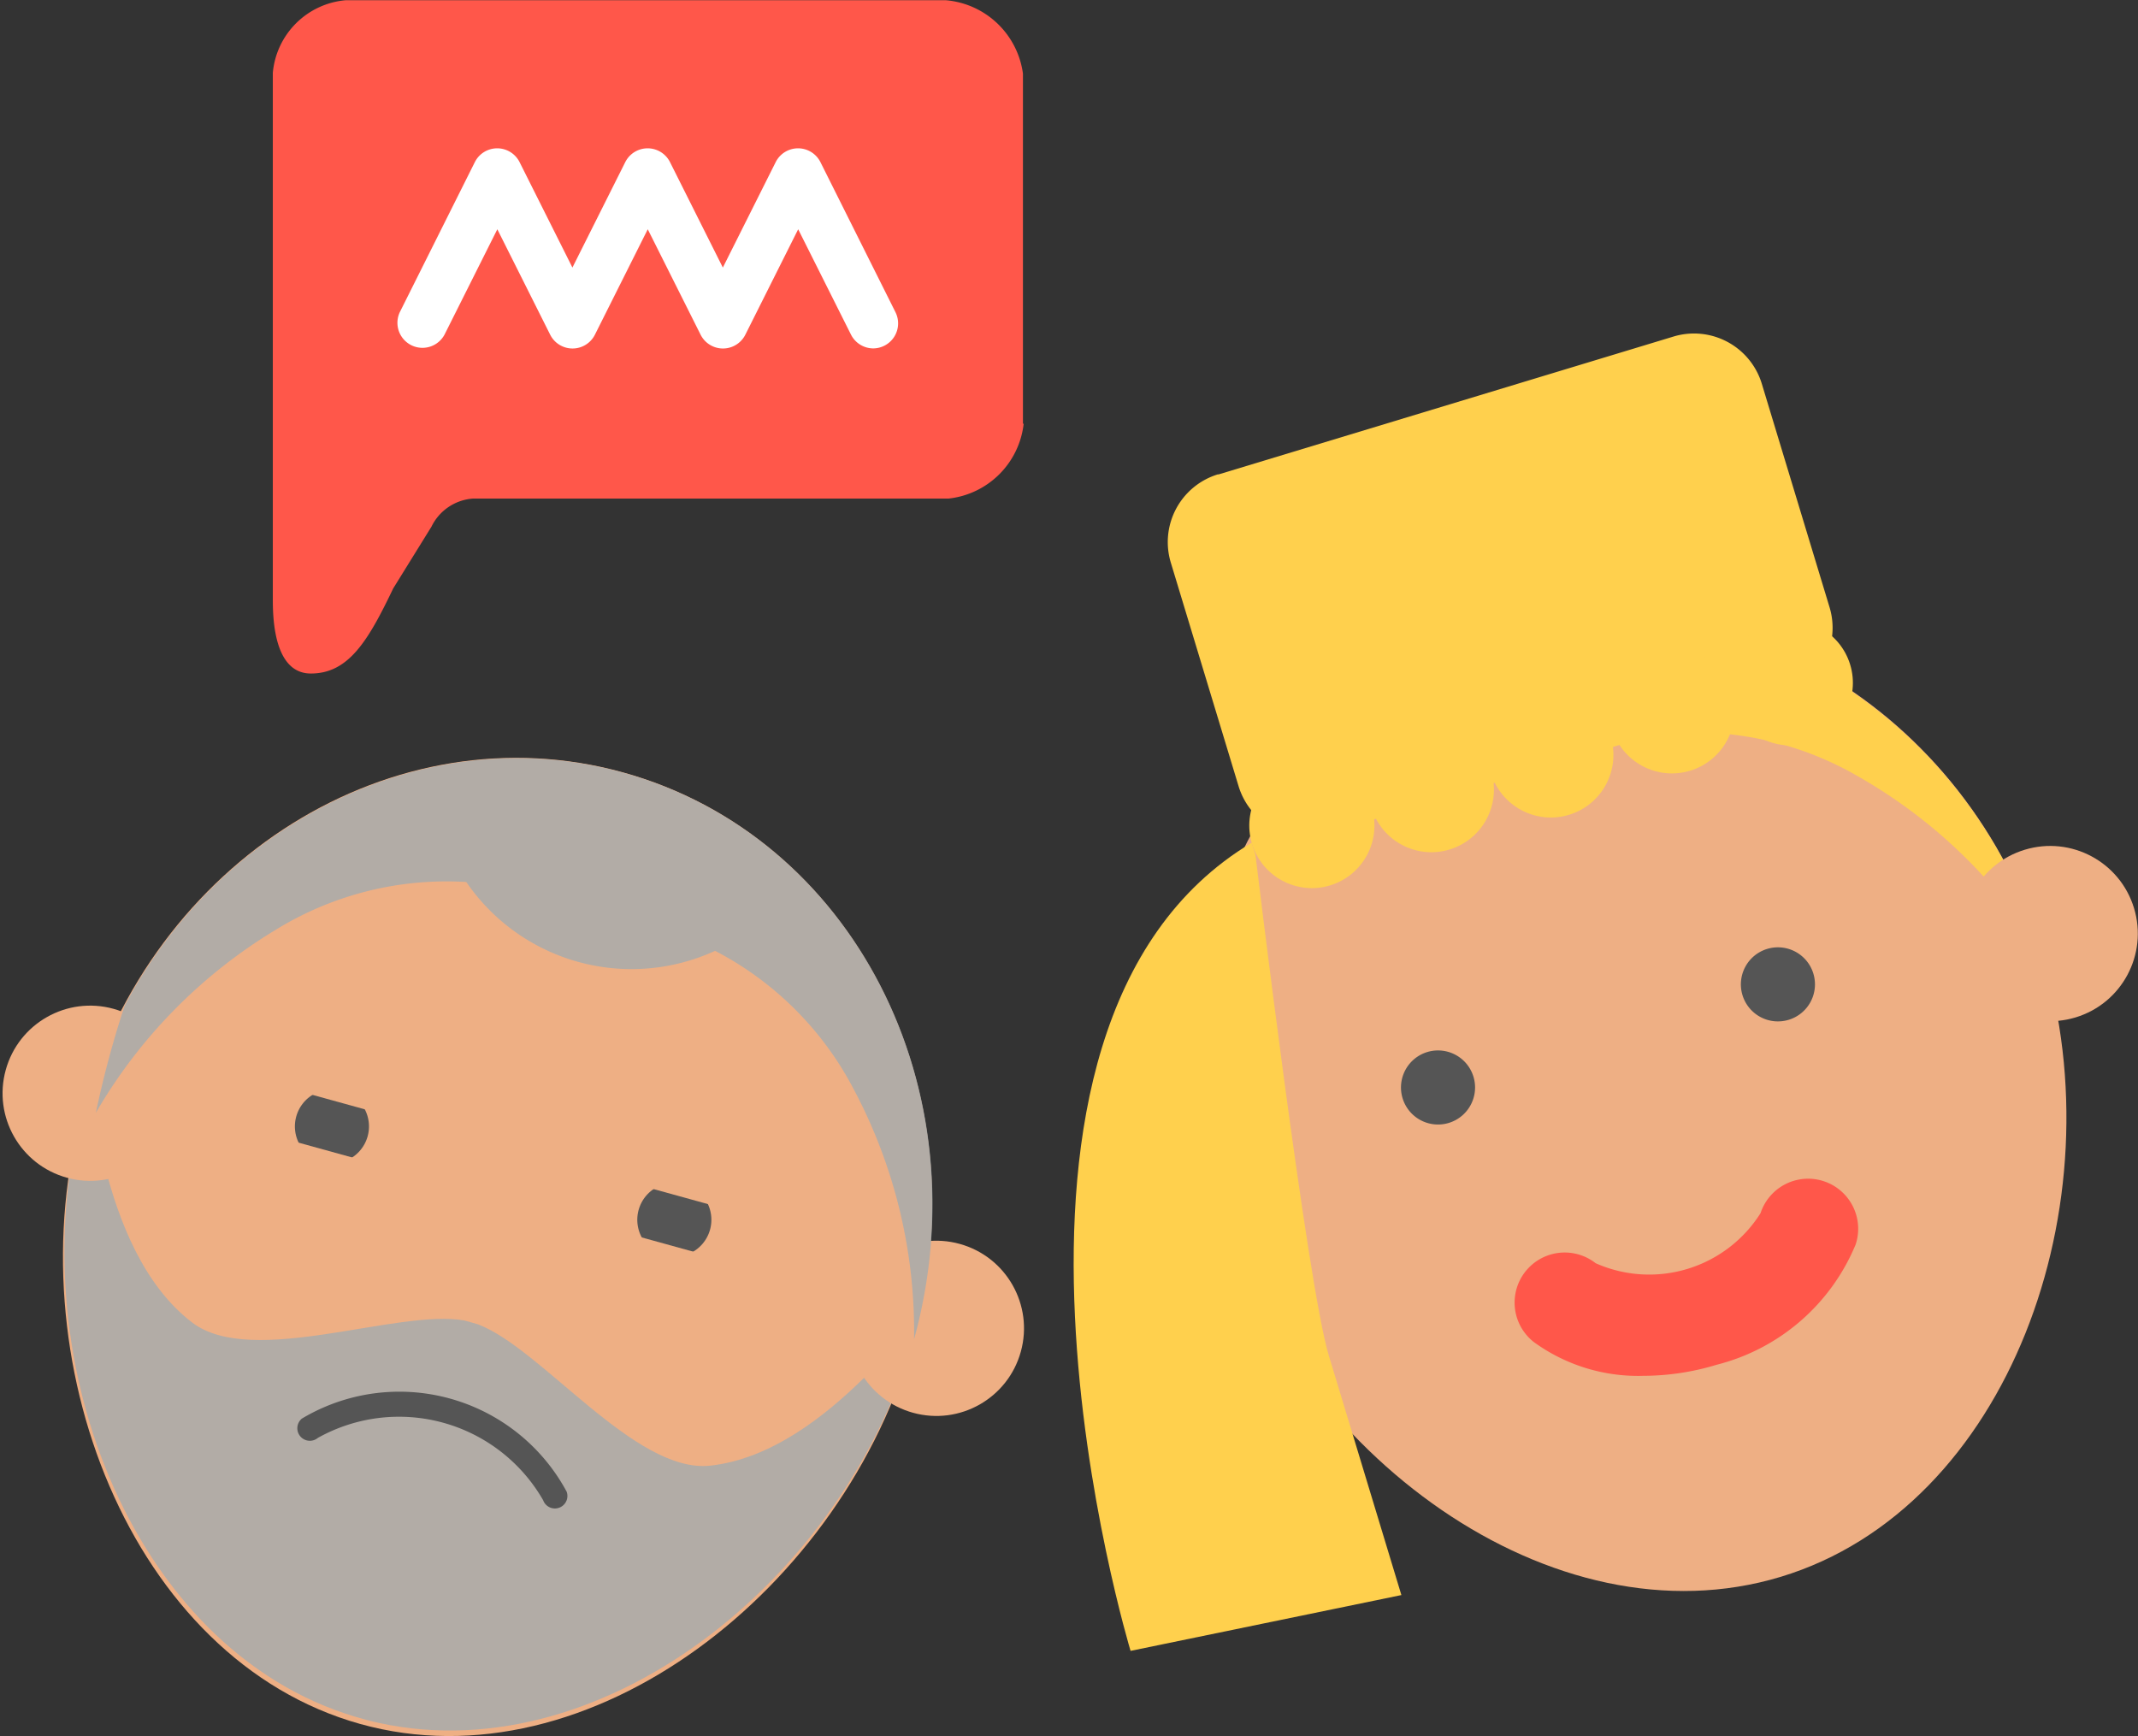<svg xmlns="http://www.w3.org/2000/svg" width="85.42" height="69.37" viewBox="0 0 85.42 69.37">
  <rect x="0" y="0" width="85.42" height="69.37" fill="#333333" stroke="none"/>
  <title>misbehavior</title>
  <g>
    <g>
      <g>
        <path d="M2596.51,1386.34c2.75-10-2.45-20.1-11.62-22.64s-18.84,3.49-21.59,13.46,1.92,22,11.09,24.56,19.37-5.42,22.12-15.39" transform="translate(-2560 -1332.84)" fill="#eeaf84"/>
        <g opacity="0.8">
          <path d="M2596.57,1386.12c0.47-1.7-3.29,4.75-8.2,5.28-3,.32-6.73-4.69-9.28-5.65l-0.53-.15c-2.69-.48-8.46,1.9-10.87.09-3.95-3-3.86-10.44-4.33-8.74-2.73,9.87,1.83,21.79,10.83,24.48h0l0.53,0.15C2583.81,1403.88,2593.84,1396,2596.57,1386.12Z" transform="translate(-2560 -1332.84)" fill="#a3abaf"/>
        </g>
        <path d="M2582.17,1393.11a0.5,0.5,0,0,1-.47-0.33,6.64,6.64,0,0,0-9-2.49,0.5,0.5,0,0,1-.64-0.77,7.59,7.59,0,0,1,10.58,2.92A0.5,0.5,0,0,1,2582.17,1393.11Z" transform="translate(-2560 -1332.84)" fill="#555"/>
        <path d="M2574.68,1378.27a1.48,1.48,0,1,0-1.82,1,1.48,1.48,0,0,0,1.82-1" transform="translate(-2560 -1332.84)" fill="#555"/>
        <circle cx="2563.5" cy="1376.42" r="3.5" transform="translate(-2005.62 2148.22) rotate(-74.56)" fill="#eeaf84"/>
        <path d="M2588.36,1382a1.48,1.48,0,1,0-1.82,1,1.48,1.48,0,0,0,1.82-1" transform="translate(-2560 -1332.84)" fill="#555"/>
        <circle cx="2597.24" cy="1385.74" r="3.5" transform="translate(-1990.15 2187.3) rotate(-74.55)" fill="#eeaf84"/>
      </g>
      <g opacity="0.8">
        <path d="M2563.83,1377.3A20.61,20.61,0,0,1,2571,1370a13,13,0,0,1,7.63-1.92,8,8,0,0,0,9.94,2.75,13,13,0,0,1,5.56,5.57,20.61,20.61,0,0,1,2.39,9.95c2.75-10-2.45-20.1-11.62-22.64-7.81-2.16-16,1.91-19.92,9.31A40,40,0,0,0,2563.83,1377.3Z" transform="translate(-2560 -1332.84)" fill="#a3abaf"/>
      </g>
      <rect x="2579.37" y="1366.9" width="3" height="21" transform="translate(-1994.02 2165.5) rotate(-74.56)" fill="#eeaf84"/>
      <rect x="2578.04" y="1371.72" width="3" height="21" transform="translate(-1999.65 2167.74) rotate(-74.56)" fill="#eeaf84"/>
    </g>
    <g>
      <path d="M2600.9,1349.76a3.39,3.39,0,0,1-3,3h-19a2,2,0,0,0-1.66,1.12l-1.53,2.47c-1,2.09-1.78,3.4-3.29,3.4s-1.52-2.31-1.52-3v-21a3.2,3.2,0,0,1,2.9-2.9h24a3.4,3.4,0,0,1,3.07,2.93v14Z" transform="translate(-2560 -1332.84)" fill="#ff574a"/>
      <path d="M2594.9,1346.76a1,1,0,0,1-.9-0.55l-2.11-4.21-2.11,4.21a1,1,0,0,1-1.79,0l-2.11-4.21-2.11,4.21a1,1,0,0,1-1.79,0l-2.11-4.21-2.11,4.21a1,1,0,0,1-1.79-.89l3-6a1,1,0,0,1,1.79,0l2.11,4.21,2.11-4.21a1,1,0,0,1,1.79,0l2.11,4.21,2.11-4.21a1,1,0,0,1,1.79,0l3,6A1,1,0,0,1,2594.9,1346.76Z" transform="translate(-2560 -1332.84)" fill="#fff"/>
    </g>
    <g>
      <g>
        <path d="M2641.63,1371c-3-9.9-12.81-15.68-21.92-12.92s-14.05,13-11.06,22.92,13.39,17.6,22.5,14.84,13.47-14.93,10.47-24.83" transform="translate(-2560 -1332.84)" fill="#eeaf84"/>
        <path d="M2621.94,1357.61s4,5.54,4.67,4.54a13,13,0,0,1,7.68,1.74,20.61,20.61,0,0,1,7.34,7.13C2638.87,1361.92,2630.36,1356.32,2621.94,1357.61Z" transform="translate(-2560 -1332.84)" fill="#ffd04d"/>
        <path d="M2625.66,1387.81a7.08,7.08,0,0,1-4.38-1.35,2,2,0,1,1,2.47-3.15,5.26,5.26,0,0,0,6.59-2,2,2,0,0,1,3.8,1.25,8.18,8.18,0,0,1-5.56,4.81A10.11,10.11,0,0,1,2625.66,1387.81Z" transform="translate(-2560 -1332.84)" fill="#ff574a"/>
        <path d="M2618.87,1375.86a1.48,1.48,0,1,0-1,1.85,1.48,1.48,0,0,0,1-1.85" transform="translate(-2560 -1332.84)" fill="#555"/>
        <circle cx="2608.43" cy="1380.27" r="3.5" transform="translate(-2848.2 -517) rotate(-16.86)" fill="#eeaf84"/>
        <path d="M2632.45,1371.74a1.48,1.48,0,1,0-1,1.85,1.48,1.48,0,0,0,1-1.85" transform="translate(-2560 -1332.84)" fill="#555"/>
        <circle cx="2641.92" cy="1370.12" r="3.5" transform="translate(-2843.83 -507.68) rotate(-16.86)" fill="#eeaf84"/>
      </g>
      <g>
        <path d="M2610.45,1348.72h19a2.83,2.83,0,0,1,2.83,2.83v9.33a2.83,2.83,0,0,1-2.83,2.83h-19a2.84,2.84,0,0,1-2.84-2.84v-9.33a2.83,2.83,0,0,1,2.83-2.83Z" transform="translate(-2840.74 -514.67) rotate(-16.86)" fill="#ffd04d"/>
        <circle cx="2612.41" cy="1365.82" r="2.5" transform="translate(-2843.84 -516.44) rotate(-16.86)" fill="#ffd04d"/>
        <circle cx="2617.19" cy="1364.37" r="2.5" transform="translate(-2843.22 -515.1) rotate(-16.86)" fill="#ffd04d"/>
        <circle cx="2621.98" cy="1362.92" r="2.5" transform="translate(-2842.61 -513.71) rotate(-16.86)" fill="#ffd04d"/>
        <circle cx="2626.76" cy="1361.47" r="2.5" transform="translate(-2842.02 -512.19) rotate(-16.87)" fill="#ffd04d"/>
        <circle cx="2631.55" cy="1360.02" r="2.5" transform="translate(-2841.36 -511.04) rotate(-16.86)" fill="#ffd04d"/>
      </g>
      <path d="M2610.16,1367s2.06,17.14,2.93,20l2.9,9.57-10.82,2.23s-7.54-24.88,4.84-32.29" transform="translate(-2560 -1332.84)" fill="#ffd04d"/>
    </g>
  </g>
</svg>
